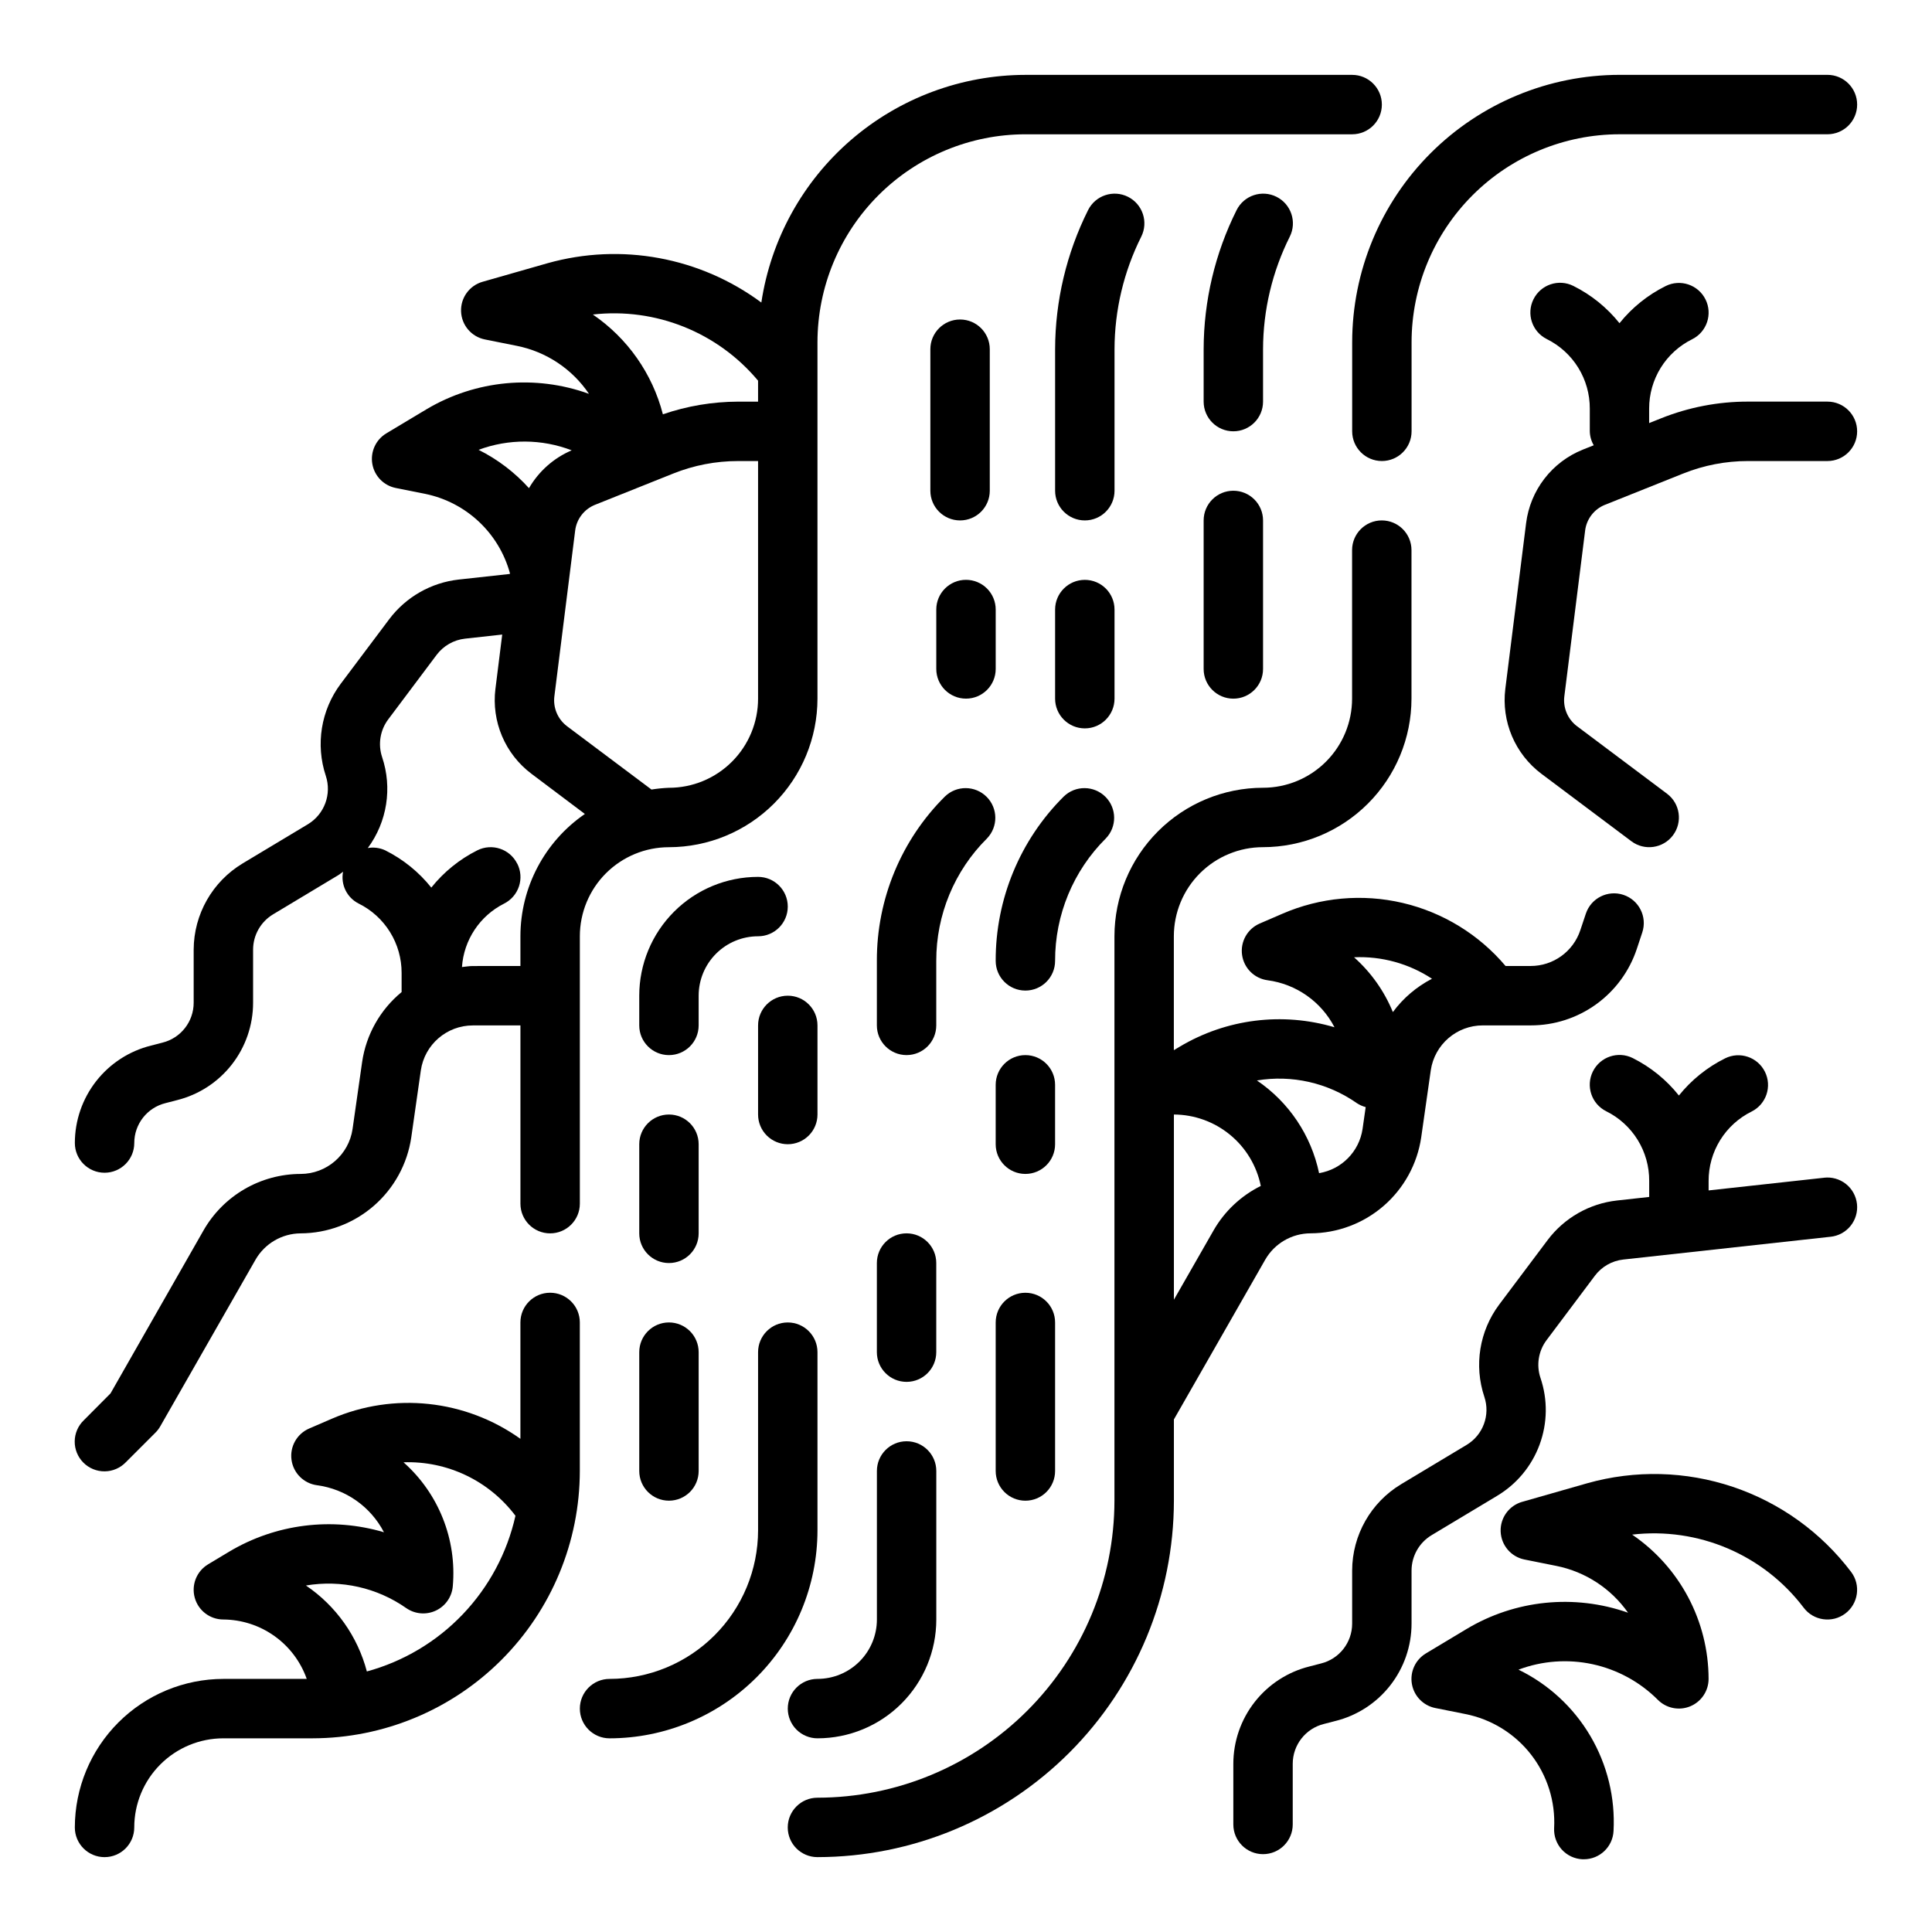 <?xml version="1.0" encoding="UTF-8"?>
<!-- Uploaded to: SVG Repo, www.svgrepo.com, Generator: SVG Repo Mixer Tools -->
<svg fill="#000000" width="800px" height="800px" version="1.1" viewBox="144 144 512 512" xmlns="http://www.w3.org/2000/svg">
 <g>
  <path d="m479.29 477.84c2.469-4.312 7.051-6.981 12.02-6.996 7.121-0.031 13.996-2.613 19.375-7.277 5.379-4.668 8.91-11.105 9.949-18.148l2.535-17.758v-0.004c1-6.848 6.879-11.926 13.801-11.918h12.691-0.004c6.223 0.008 12.289-1.945 17.336-5.586 5.043-3.637 8.816-8.773 10.777-14.676l1.449-4.367v-0.004c1.371-4.129-0.867-8.59-4.996-9.961-4.129-1.371-8.59 0.863-9.961 4.996l-1.457 4.359c-1.883 5.68-7.195 9.508-13.18 9.496h-6.637c-7.062-8.359-16.629-14.219-27.285-16.715-10.656-2.492-21.832-1.484-31.871 2.875l-6 2.59c-3.246 1.402-5.156 4.801-4.672 8.305 0.484 3.504 3.246 6.254 6.75 6.723 7.594 1.008 14.219 5.66 17.746 12.461-13.785-4.09-28.648-2.231-41 5.133l-1.574 0.938v-30.184c0-6.262 2.488-12.27 6.918-16.699 4.43-4.426 10.438-6.914 16.699-6.914 10.434-0.016 20.438-4.164 27.816-11.543 7.379-7.379 11.531-17.383 11.543-27.82v-39.359c0-4.348-3.523-7.871-7.871-7.871s-7.871 3.523-7.871 7.871v39.359c0 6.266-2.488 12.273-6.918 16.699-4.43 4.43-10.438 6.918-16.699 6.918-10.434 0.012-20.438 4.164-27.816 11.543-7.379 7.379-11.531 17.383-11.543 27.816v149.57c-0.023 20.867-8.324 40.875-23.078 55.633s-34.758 23.059-55.629 23.086c-4.348 0-7.871 3.527-7.871 7.875 0 4.348 3.523 7.871 7.871 7.871 25.047-0.027 49.059-9.988 66.77-27.699 17.707-17.711 27.668-41.723 27.695-66.766v-21.531zm44.203-74.461c-4.09 2.109-7.637 5.133-10.367 8.832-2.277-5.562-5.797-10.531-10.289-14.523 7.312-0.324 14.539 1.668 20.656 5.691zm-19.934 32.953c0.723 0.48 1.523 0.84 2.363 1.062l-0.828 5.785c-0.887 5.996-5.547 10.73-11.523 11.715-2.098-10.016-8.004-18.824-16.477-24.562 9.266-1.543 18.77 0.613 26.465 6zm-25.434 21.953c-5.242 2.602-9.598 6.695-12.508 11.77l-10.52 18.383v-49.082c5.43 0.027 10.684 1.926 14.879 5.375 4.195 3.445 7.07 8.234 8.148 13.555z"/>
  <path d="m628.29 250.43h-21.059c-7.894-0.008-15.715 1.496-23.043 4.434l-3.148 1.258v-3.832c-0.008-3.824 1.059-7.578 3.074-10.828s4.902-5.867 8.332-7.562c3.891-1.941 5.469-6.672 3.527-10.562-1.945-3.891-6.672-5.473-10.562-3.527-4.742 2.356-8.914 5.711-12.227 9.84-3.312-4.141-7.481-7.512-12.227-9.879-3.891-1.945-8.621-0.367-10.562 3.527-1.945 3.891-0.367 8.621 3.527 10.562 3.43 1.699 6.316 4.324 8.332 7.582 2.012 3.258 3.074 7.016 3.059 10.848v6.012c0.027 1.305 0.387 2.578 1.047 3.699l-2.906 1.156v0.004c-4.016 1.609-7.523 4.266-10.164 7.688-2.641 3.426-4.316 7.496-4.856 11.785l-5.512 43.941c-0.52 4.254 0.086 8.57 1.762 12.516 1.676 3.941 4.359 7.375 7.781 9.953l23.867 17.895c3.477 2.606 8.41 1.902 11.02-1.574 2.609-3.481 1.906-8.414-1.574-11.023l-23.852-17.887v0.004c-2.457-1.852-3.738-4.875-3.359-7.93l5.512-43.941h-0.004c0.387-3.055 2.394-5.66 5.25-6.809l20.734-8.289h0.004c5.457-2.188 11.285-3.312 17.168-3.312h21.059c4.348 0 7.871-3.527 7.871-7.875 0-4.348-3.523-7.871-7.871-7.871z"/>
  <path d="m239.97 425.43-2.535 17.758c-1 6.84-6.859 11.91-13.77 11.918-5.223 0.012-10.355 1.398-14.871 4.023-4.516 2.629-8.262 6.398-10.855 10.934l-24.652 43.203-7.086 7.125c-1.52 1.465-2.383 3.481-2.402 5.594-0.02 2.109 0.812 4.141 2.305 5.633 1.492 1.492 3.523 2.324 5.637 2.305 2.109-0.016 4.125-0.883 5.594-2.402l7.871-7.871c0.496-0.492 0.922-1.051 1.266-1.66l25.23-44.137v-0.004c2.461-4.293 7.016-6.961 11.965-6.996 7.121-0.031 13.996-2.613 19.375-7.277 5.379-4.668 8.91-11.105 9.949-18.148l2.535-17.758v-0.004c1-6.848 6.879-11.926 13.801-11.918h12.594v47.234c0 4.348 3.523 7.871 7.871 7.871 4.348 0 7.875-3.523 7.875-7.871v-70.852c0-6.262 2.484-12.27 6.914-16.699 4.43-4.426 10.438-6.914 16.699-6.914 10.438-0.016 20.441-4.164 27.82-11.543s11.527-17.383 11.539-27.82v-94.461c0.02-14.609 5.828-28.617 16.16-38.949 10.328-10.328 24.336-16.141 38.945-16.156h86.594c4.348 0 7.871-3.523 7.871-7.871 0-4.348-3.523-7.875-7.871-7.875h-86.594c-16.949 0.031-33.328 6.137-46.168 17.203-12.84 11.066-21.285 26.367-23.812 43.129-16.246-12.035-37.148-15.887-56.617-10.43l-17.254 4.93c-3.492 0.996-5.852 4.254-5.703 7.883 0.145 3.629 2.754 6.688 6.316 7.402l8.484 1.699c7.793 1.562 14.652 6.129 19.098 12.715-14.215-5.144-29.984-3.66-42.988 4.047l-10.723 6.43c-2.789 1.676-4.258 4.891-3.703 8.098 0.555 3.203 3.027 5.734 6.215 6.371l7.871 1.574c5.297 1.102 10.188 3.637 14.133 7.336 3.945 3.699 6.793 8.414 8.234 13.629v0.242l-13.57 1.488h-0.004c-7.316 0.82-13.973 4.621-18.402 10.504l-12.863 17.129c-5.231 7-6.699 16.113-3.938 24.402 1.59 4.844-0.367 10.145-4.723 12.793l-17.32 10.398h0.004c-8.023 4.82-12.945 13.48-12.984 22.836v14.074c0.008 5.008-3.402 9.375-8.266 10.582l-3.039 0.789 0.004-0.004c-5.766 1.434-10.883 4.754-14.543 9.434-3.656 4.68-5.644 10.449-5.644 16.387 0 4.348 3.527 7.875 7.875 7.875 4.348 0 7.871-3.527 7.871-7.875-0.004-5.004 3.406-9.367 8.266-10.57l3.047-0.789c5.762-1.434 10.879-4.758 14.535-9.438s5.641-10.449 5.641-16.391v-14.074c0.008-3.82 2.016-7.363 5.289-9.336l17.32-10.406c0.441-0.262 0.789-0.605 1.234-0.891-0.664 3.406 1.008 6.844 4.102 8.418 3.438 1.691 6.328 4.32 8.348 7.578 2.016 3.258 3.082 7.016 3.066 10.848v5.047c-5.668 4.66-9.395 11.262-10.461 18.523zm81.309-72.66c-1.551 0.062-3.094 0.219-4.629 0.465l-22.371-16.773c-2.457-1.852-3.742-4.875-3.363-7.93l5.512-43.941c0.383-3.055 2.394-5.66 5.25-6.809l20.734-8.289c5.461-2.188 11.289-3.312 17.172-3.312h5.312v62.977-0.004c0 6.266-2.488 12.273-6.918 16.699-4.43 4.43-10.434 6.918-16.699 6.918zm23.617-107.89v5.559h-5.312c-6.777 0.02-13.504 1.152-19.91 3.356-2.777-10.773-9.375-20.172-18.562-26.445 16.613-1.891 33.066 4.699 43.785 17.531zm-74.066 18.324v0.004c7.965-2.965 16.742-2.918 24.676 0.133-4.758 2.031-8.727 5.551-11.32 10.027-3.777-4.191-8.309-7.637-13.355-10.16zm10.234 109.66-0.004 0.004c-1.941-3.887-6.664-5.465-10.555-3.527-4.734 2.371-8.898 5.742-12.203 9.879-3.309-4.141-7.481-7.512-12.223-9.879-1.438-0.664-3.047-0.875-4.606-0.605 5.125-6.93 6.539-15.926 3.793-24.098-1.133-3.391-0.527-7.125 1.613-9.988l12.84-17.113c1.812-2.406 4.535-3.957 7.527-4.289l9.848-1.086-1.801 14.422-0.004-0.004c-0.52 4.254 0.086 8.57 1.762 12.516 1.672 3.941 4.356 7.375 7.781 9.953l14.168 10.66c-10.684 7.336-17.074 19.461-17.082 32.422v7.871l-12.594 0.004c-0.984 0-1.93 0.172-2.898 0.27v-0.004c0.488-7.172 4.723-13.555 11.141-16.797 1.875-0.934 3.305-2.582 3.965-4.57 0.66-1.992 0.5-4.164-0.449-6.035z"/>
  <path d="m627.43 456.11-30.629 3.363v-2.512c-0.012-3.824 1.051-7.574 3.066-10.824 2.012-3.25 4.894-5.871 8.324-7.566 3.891-1.941 5.469-6.672 3.523-10.562-1.941-3.891-6.672-5.469-10.562-3.527-4.738 2.356-8.91 5.715-12.227 9.84-3.305-4.156-7.477-7.539-12.223-9.918-3.891-1.945-8.621-0.363-10.566 3.527-1.941 3.891-0.363 8.621 3.527 10.562 3.438 1.703 6.332 4.336 8.344 7.602 2.016 3.266 3.07 7.031 3.047 10.867v4.242l-8.508 0.938c-7.324 0.805-13.988 4.602-18.414 10.492l-12.84 17.105c-5.231 7-6.699 16.117-3.934 24.406 1.641 4.844-0.328 10.176-4.727 12.789l-17.32 10.398h0.004c-8.031 4.828-12.957 13.5-12.98 22.871v14.066c0.004 5.008-3.406 9.371-8.266 10.57l-3.039 0.789c-5.766 1.434-10.883 4.758-14.539 9.438-3.66 4.68-5.644 10.449-5.644 16.391v16.043c0 4.348 3.523 7.871 7.871 7.871s7.871-3.523 7.871-7.871v-16.059c-0.004-5.008 3.406-9.371 8.266-10.574l3.039-0.789v0.004c5.762-1.434 10.879-4.754 14.535-9.434 3.656-4.676 5.644-10.441 5.648-16.379v-14.066c0.008-3.828 2.016-7.375 5.289-9.352l17.32-10.398v-0.004c5.219-3.098 9.215-7.894 11.316-13.59 2.106-5.691 2.195-11.934 0.246-17.684-1.141-3.383-0.555-7.113 1.574-9.98l12.84-17.113c1.812-2.41 4.539-3.965 7.535-4.293l54.883-6.031v0.004c2.09-0.211 4.008-1.246 5.332-2.879 1.32-1.633 1.934-3.727 1.707-5.812-0.23-2.09-1.281-4-2.926-5.305-1.645-1.309-3.742-1.902-5.828-1.656z"/>
  <path d="m564.66 537.07-17.254 4.93v-0.004c-3.492 0.992-5.856 4.246-5.719 7.875 0.141 3.629 2.742 6.691 6.301 7.414l8.477 1.699h0.004c7.68 1.547 14.477 5.988 18.977 12.398-14.223-5.008-29.938-3.406-42.863 4.363l-10.723 6.438h0.004c-2.785 1.676-4.25 4.891-3.695 8.09 0.555 3.203 3.019 5.731 6.203 6.371l7.871 1.574h0.004c6.922 1.352 13.125 5.156 17.465 10.715 4.34 5.562 6.523 12.504 6.148 19.547-0.098 2.086 0.633 4.125 2.035 5.672 1.406 1.547 3.367 2.469 5.453 2.57h0.387c4.203 0.004 7.668-3.297 7.871-7.496 0.473-8.812-1.668-17.57-6.148-25.176-4.481-7.602-11.105-13.719-19.043-17.574 6.277-2.359 13.098-2.859 19.652-1.441 6.551 1.422 12.555 4.699 17.293 9.445 2.246 2.25 5.629 2.922 8.57 1.711 2.938-1.215 4.859-4.078 4.867-7.262-0.031-15.309-7.609-29.617-20.258-38.242 17.508-2.047 34.793 5.312 45.445 19.352 2.609 3.477 7.543 4.184 11.023 1.574 3.477-2.609 4.184-7.543 1.574-11.023-7.938-10.496-18.855-18.355-31.332-22.551-12.473-4.195-25.922-4.535-38.59-0.969z"/>
  <path d="m297.66 494.46c0-4.348-3.527-7.871-7.875-7.871-4.348 0-7.871 3.523-7.871 7.871v30.844c-14.578-10.414-33.543-12.434-49.988-5.32l-6 2.59h0.004c-3.246 1.402-5.16 4.801-4.676 8.305 0.484 3.504 3.246 6.254 6.754 6.723 7.594 1.012 14.215 5.66 17.742 12.461-13.781-4.09-28.648-2.231-40.996 5.133l-5.613 3.371c-3.031 1.82-4.477 5.441-3.531 8.848 0.945 3.41 4.047 5.769 7.586 5.769 4.856 0.035 9.578 1.562 13.535 4.383 3.953 2.816 6.941 6.785 8.559 11.359h-22.094c-10.438 0.016-20.441 4.164-27.82 11.543s-11.527 17.383-11.543 27.82c0 4.348 3.527 7.871 7.875 7.871 4.348 0 7.871-3.523 7.871-7.871 0-6.266 2.488-12.273 6.918-16.699 4.426-4.43 10.434-6.918 16.699-6.918h23.617-0.004c18.785-0.023 36.793-7.492 50.074-20.773 13.285-13.285 20.754-31.293 20.777-50.074zm-56.438 92.492c-2.449-9.297-8.184-17.387-16.145-22.777 9.301-1.578 18.852 0.57 26.574 5.984 2.309 1.605 5.293 1.863 7.84 0.672 2.547-1.191 4.262-3.648 4.504-6.449 1.098-12.402-3.746-24.594-13.059-32.859 11.609-0.402 22.68 4.887 29.664 14.172-2.191 9.809-7.016 18.832-13.953 26.102-6.938 7.273-15.73 12.512-25.426 15.156z"/>
  <path d="m478.72 236.54c0.023-10.355 2.449-20.566 7.086-29.828 1.941-3.891 0.363-8.617-3.527-10.562-3.891-1.941-8.621-0.363-10.566 3.527-5.719 11.449-8.711 24.066-8.734 36.863v13.887c0 4.348 3.523 7.871 7.871 7.871s7.871-3.523 7.871-7.871z"/>
  <path d="m439.36 236.54c0.023-10.355 2.449-20.566 7.086-29.828 1.941-3.891 0.363-8.617-3.527-10.562-3.891-1.941-8.621-0.363-10.566 3.527-5.719 11.449-8.711 24.066-8.738 36.863v37.504c0 4.348 3.527 7.871 7.875 7.871 4.348 0 7.871-3.523 7.871-7.871z"/>
  <path d="m398.43 228.67c-4.348 0-7.875 3.523-7.875 7.871v37.504c0 4.348 3.527 7.871 7.875 7.871 4.348 0 7.871-3.523 7.871-7.871v-37.504c0-4.348-3.523-7.871-7.871-7.871z"/>
  <path d="m439.36 305.54c0-4.348-3.523-7.871-7.871-7.871-4.348 0-7.875 3.523-7.875 7.871v23.617-0.004c0 4.348 3.527 7.875 7.875 7.875 4.348 0 7.871-3.527 7.871-7.875z"/>
  <path d="m470.85 274.05c-4.348 0-7.871 3.523-7.871 7.871v39.359c0 4.348 3.523 7.871 7.871 7.871s7.871-3.523 7.871-7.871v-39.359c0-2.086-0.828-4.09-2.305-5.566-1.477-1.477-3.481-2.305-5.566-2.305z"/>
  <path d="m400 297.66c-4.348 0-7.875 3.523-7.875 7.871v15.742c0 4.348 3.527 7.871 7.875 7.871s7.871-3.523 7.871-7.871v-15.742c0-2.09-0.828-4.09-2.305-5.566-1.477-1.477-3.481-2.305-5.566-2.305z"/>
  <path d="m437.05 366.2c2.984-3.09 2.941-7.996-0.094-11.035-3.039-3.035-7.945-3.078-11.035-0.094-11.598 11.527-18.098 27.219-18.051 43.57 0 4.348 3.523 7.871 7.871 7.871 4.348 0 7.871-3.523 7.871-7.871-0.031-12.176 4.805-23.855 13.438-32.441z"/>
  <path d="m392.12 398.64c-0.031-12.176 4.805-23.855 13.438-32.441 2.984-3.09 2.941-7.996-0.094-11.035-3.039-3.035-7.945-3.078-11.035-0.094-11.598 11.527-18.098 27.219-18.051 43.57v17.098c0 4.348 3.523 7.871 7.871 7.871s7.871-3.523 7.871-7.871z"/>
  <path d="m329.15 407.87c0-4.176 1.66-8.18 4.613-11.133s6.957-4.613 11.133-4.613c4.348 0 7.871-3.523 7.871-7.871s-3.523-7.871-7.871-7.871c-8.352 0-16.359 3.316-22.266 9.223s-9.223 13.914-9.223 22.266v7.871c0 4.348 3.523 7.871 7.871 7.871s7.871-3.523 7.871-7.871z"/>
  <path d="m329.15 447.23c0-4.348-3.523-7.871-7.871-7.871s-7.871 3.523-7.871 7.871v23.617c0 4.348 3.523 7.871 7.871 7.871s7.871-3.523 7.871-7.871z"/>
  <path d="m352.77 447.23c2.09 0 4.09-0.828 5.566-2.305 1.477-1.477 2.305-3.481 2.305-5.566v-23.617c0-4.348-3.523-7.871-7.871-7.871s-7.871 3.523-7.871 7.871v23.617c0 2.086 0.828 4.09 2.305 5.566 1.477 1.477 3.481 2.305 5.566 2.305z"/>
  <path d="m392.12 478.72c0-4.348-3.523-7.871-7.871-7.871s-7.871 3.523-7.871 7.871v23.617c0 4.348 3.523 7.871 7.871 7.871s7.871-3.523 7.871-7.871z"/>
  <path d="m321.28 494.46c-4.348 0-7.871 3.527-7.871 7.875v31.488c0 4.348 3.523 7.871 7.871 7.871s7.871-3.523 7.871-7.871v-31.488c0-2.09-0.828-4.09-2.305-5.566-1.477-1.477-3.477-2.309-5.566-2.309z"/>
  <path d="m352.77 596.8c0 2.086 0.832 4.09 2.305 5.566 1.477 1.473 3.481 2.305 5.566 2.305 8.352 0 16.363-3.316 22.266-9.223 5.906-5.906 9.223-13.914 9.223-22.266v-39.359c0-4.348-3.523-7.875-7.871-7.875s-7.871 3.527-7.871 7.875v39.359c0 4.176-1.66 8.18-4.613 11.133-2.949 2.953-6.957 4.609-11.133 4.609-4.348 0-7.871 3.527-7.871 7.875z"/>
  <path d="m415.74 541.7c2.09 0 4.09-0.828 5.566-2.305 1.477-1.477 2.305-3.481 2.305-5.566v-39.363c0-4.348-3.523-7.871-7.871-7.871-4.348 0-7.871 3.523-7.871 7.871v39.363c0 2.086 0.828 4.09 2.305 5.566 1.477 1.477 3.481 2.305 5.566 2.305z"/>
  <path d="m360.64 502.34c0-4.348-3.523-7.875-7.871-7.875s-7.871 3.527-7.871 7.875v47.23c-0.012 10.438-4.164 20.441-11.543 27.82-7.379 7.379-17.383 11.527-27.816 11.539-4.348 0-7.871 3.527-7.871 7.875 0 4.348 3.523 7.871 7.871 7.871 14.609-0.016 28.613-5.828 38.945-16.16 10.332-10.328 16.141-24.336 16.156-38.945z"/>
  <path d="m423.61 431.49c0-4.348-3.523-7.875-7.871-7.875-4.348 0-7.871 3.527-7.871 7.875v15.742c0 4.348 3.523 7.871 7.871 7.871 4.348 0 7.871-3.523 7.871-7.871z"/>
  <path d="m502.34 258.3c0 4.348 3.523 7.875 7.871 7.875 4.348 0 7.871-3.527 7.871-7.875v-23.613c0.016-14.609 5.828-28.617 16.16-38.949 10.328-10.328 24.336-16.141 38.945-16.156h55.105c4.348 0 7.871-3.523 7.871-7.871 0-4.348-3.523-7.875-7.871-7.875h-55.105c-18.785 0.023-36.793 7.492-50.074 20.777-13.281 13.281-20.754 31.289-20.773 50.074z"/>
 </g>
</svg>